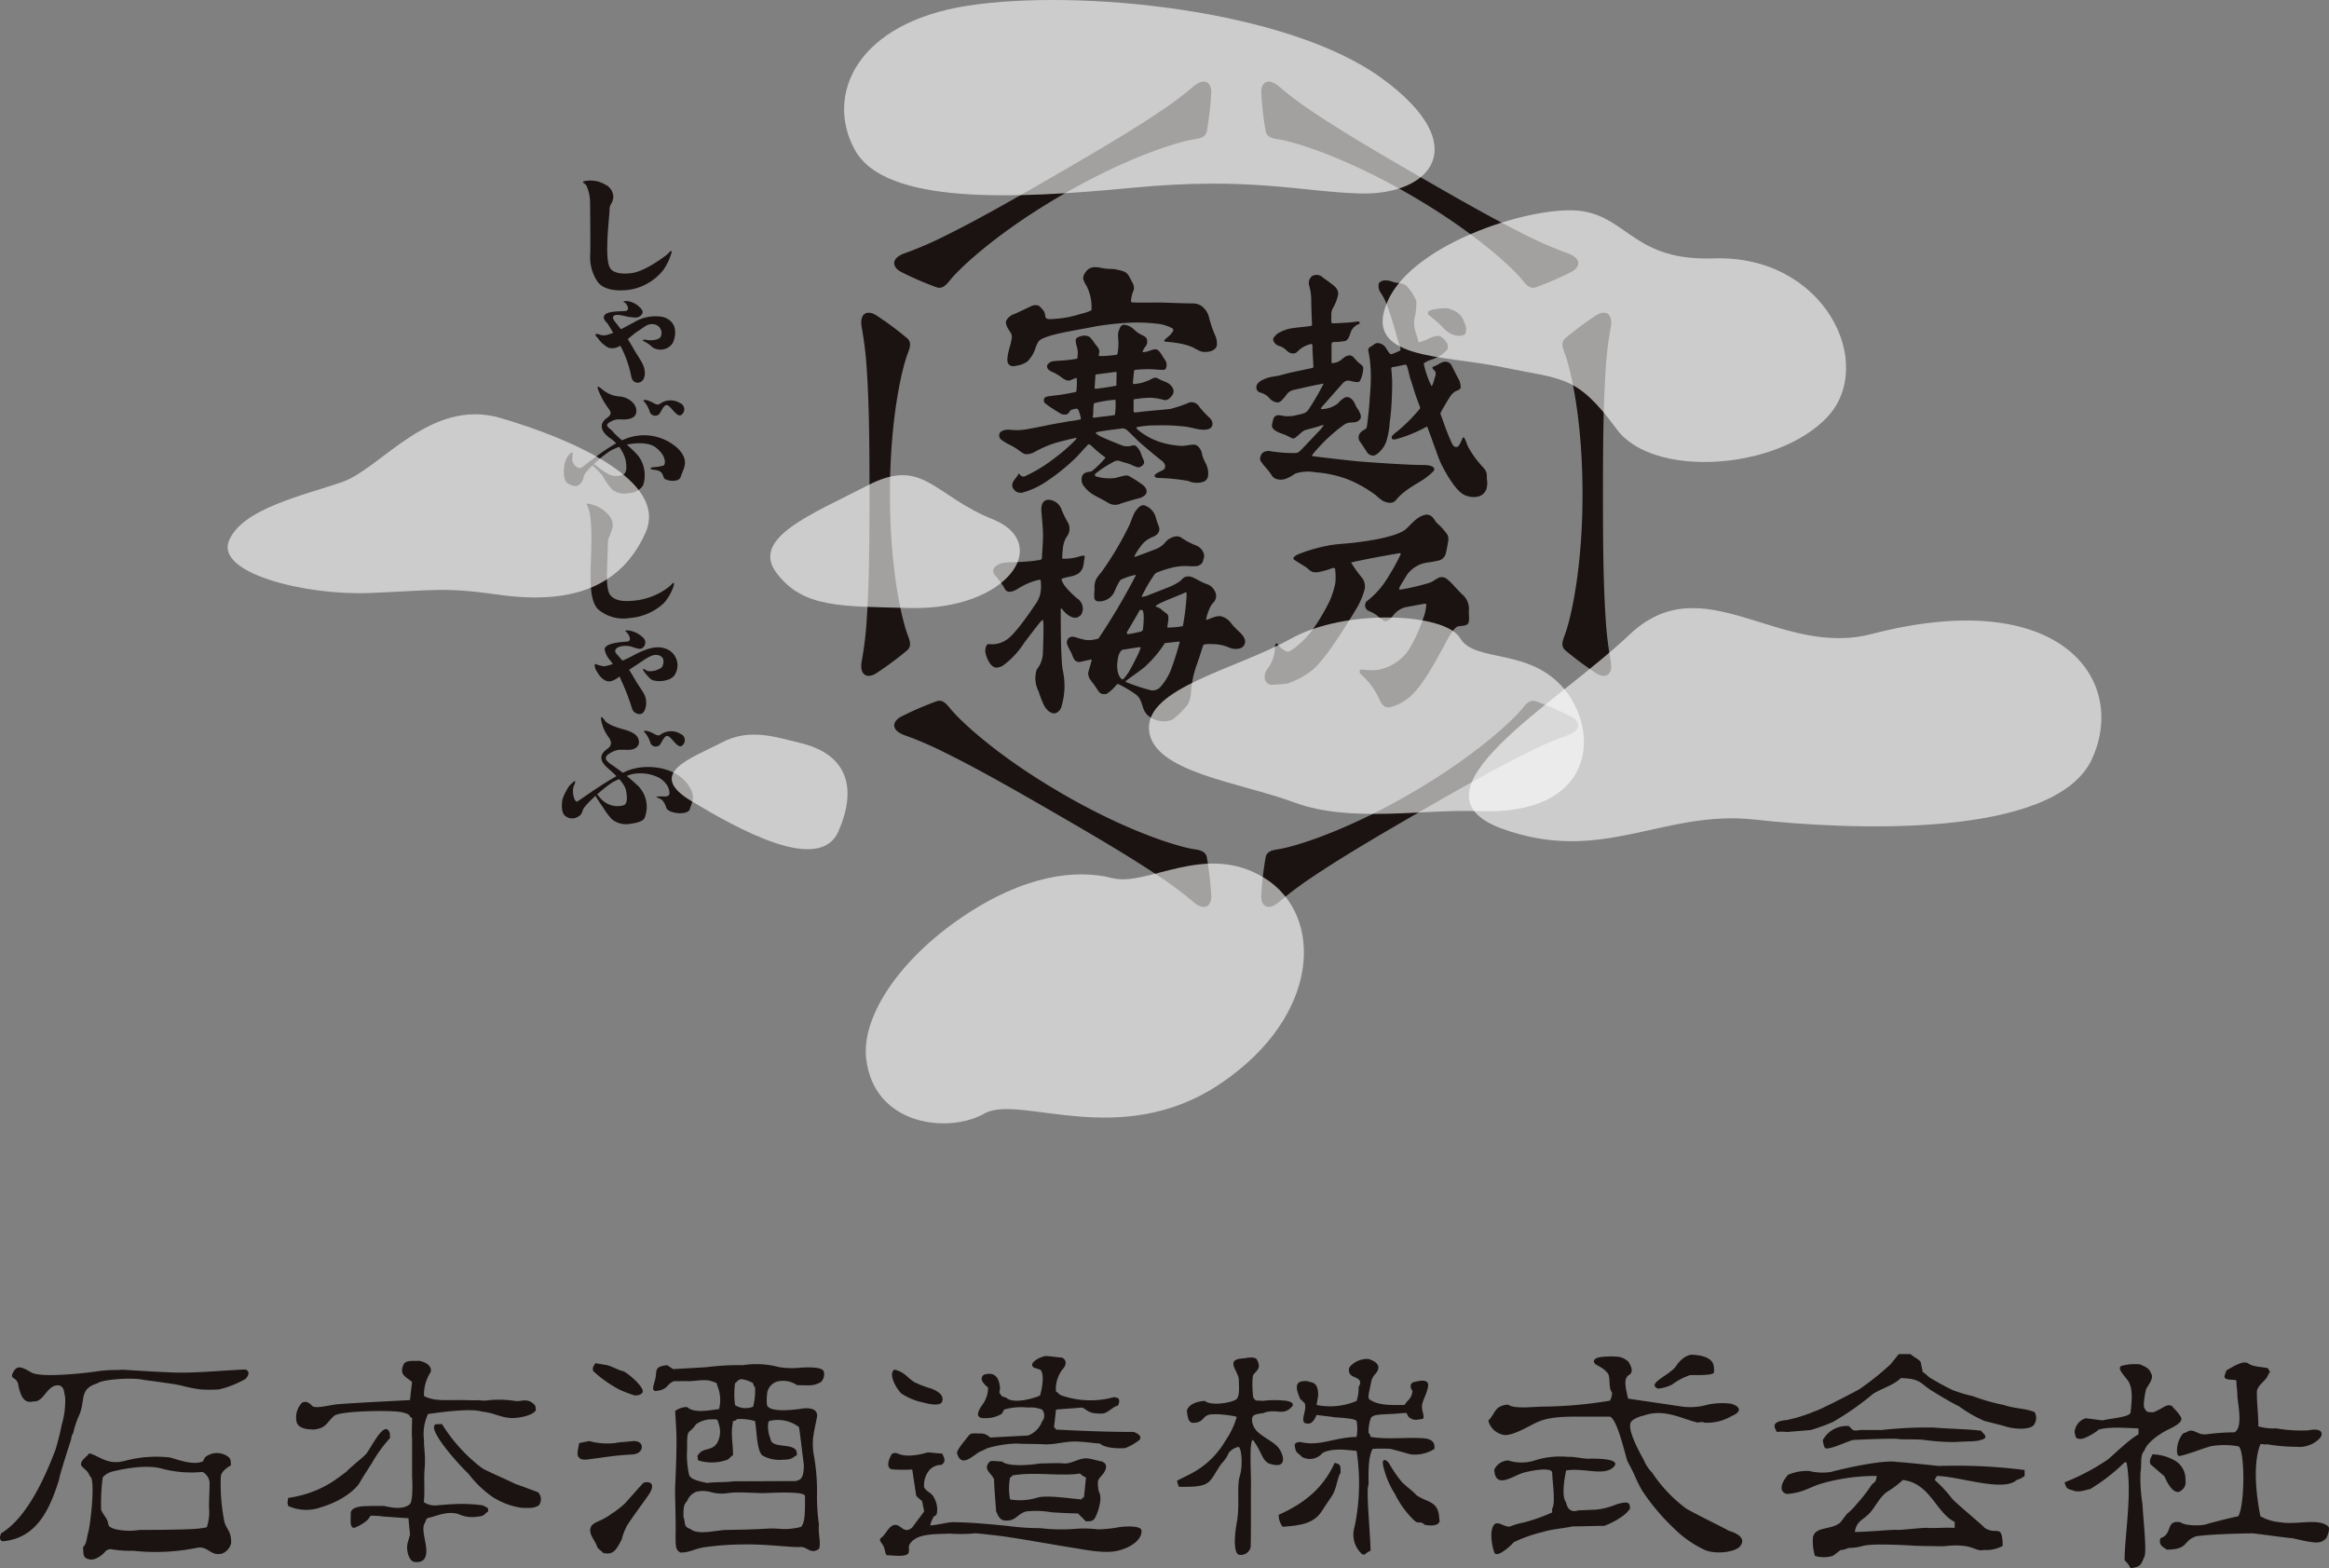 <svg xmlns="http://www.w3.org/2000/svg" width="315.356" height="212.322" viewBox="0 0 315.356 212.322">
  <rect x="0" y="0" width="315.356" height="212.322" fill="#808080" stroke="none"/>
  <g id="グループ_165" data-name="グループ 165" transform="translate(-525.322 -7365.268)">
    <g id="グループ_80" data-name="グループ 80" transform="translate(-1873.67 501.268)">
      <g id="グループ_74" data-name="グループ 74" transform="translate(2617.157 6986.79) rotate(180)">
        <path id="パス_1187" data-name="パス 1187" d="M20.878,24.306c.222,0,.222.078.229.3.017.248,0,.509,0,.731a1.835,1.835,0,0,1-.246,1.08,5.878,5.878,0,0,0-.686,1.845c.02.475.132.851,1.007,1.456.481.4.892.606,1.179.883a1.219,1.219,0,0,0,1.343.1,1.207,1.207,0,0,0,.386-1.347,7.445,7.445,0,0,1-.265-1.947c0-.943-.091-2.923-.095-3.154-.019-.242-.031-.286.3-.332.4-.058,1.161-.134,1.387-.157.285-.032.664-.082,1-.127a5.149,5.149,0,0,0,1.642-.541,2.077,2.077,0,0,0,.873-.775c.209-.376-.267-.93-.666-1.051a2.579,2.579,0,0,1-1.146-.687,1.229,1.229,0,0,0-.7-.357c-.539-.015-.6.125-.892.416a3.661,3.661,0,0,1-1.688.856c-.218.042-.172-.313-.176-.461-.018-.73-.086-1.781-.1-2.019-.022-.581-.068-.726.113-.759.88-.2,2.369-.495,2.6-.559.4-.069,1.239-.3,1.822-.454.452-.12,1.14-.167,1.647-.334.79-.258,1.345-.6,1.477-1.059a.719.719,0,0,0-.555-.942,2.426,2.426,0,0,1-1.1-.661,1.829,1.829,0,0,0-.875-.612.765.765,0,0,0-.806.171,6.863,6.863,0,0,0-.805.956,1.7,1.7,0,0,1-1.05.555c-.6.136-1.468.342-2.548.566-.368.077-.834.156-1.083.217-.282.071-.219-.028-.219-.028a33.332,33.332,0,0,1,2-3.427,1.324,1.324,0,0,1,.815-.58c.321-.1.789-.179,1.112-.27a5.007,5.007,0,0,1,1.337-.06,6.917,6.917,0,0,0,.888.127.751.751,0,0,0,.586-.41,4.891,4.891,0,0,0,.207-.811c.09-.331.017-.8-1.234-1.252a7.129,7.129,0,0,1-1.225-.533c-.228-.135-.441-.211-.618-.085-.747.526-.7.7-1.338,1.042-.149.076-1.649.436-2,.567-.168.066-.588.224-.542.078a4.465,4.465,0,0,1,.665-.814c.533-.537,2.3-2.473,2.669-2.763a.958.958,0,0,1,.557-.147,20.768,20.768,0,0,1,3.178.227,1.359,1.359,0,0,0,1.189-.207,1.407,1.407,0,0,0,.322-.714.712.712,0,0,0-.171-.527c-.466-.673-.9-1.009-1.4-1.8a1.157,1.157,0,0,0-.887-.546c-.637-.142-1.274.085-2.294.784a5.476,5.476,0,0,1-2.735.176A15.554,15.554,0,0,1,18.8,3.145a17.246,17.246,0,0,1-3.742-2.137,6.24,6.24,0,0,0-.981-.774c-.721-.328-1.341-.336-1.714.128-1.314,1.611-3.306,2.383-4.17,3.126a6.206,6.206,0,0,0-.928.811c-.376.537.421.82,1.284.816,1.744-.008,5.6.238,8.754.48.692.051,5.3.575,6.293.713.263.035,0,.3-.058.367A22.394,22.394,0,0,1,19.4,10.561a1.7,1.7,0,0,1-.947.309,4.862,4.862,0,0,0-.758.08,1.161,1.161,0,0,0-.525.43c-.176.313.062.914.4,1.374.3.368.371,1.067,1.021,1.461a.827.827,0,0,0,.744.015,3.806,3.806,0,0,0,.89-.783,3.776,3.776,0,0,1,2.247-.762c.136.039-.05.256-.23.459-.216.25-2.671,3.033-2.753,3.112a1,1,0,0,1-.791.293,6.774,6.774,0,0,0-.811-.189c-.442-.048-.617.03-.671.169a4.275,4.275,0,0,0-.412,1.425c0,.238-.134.489.363.821a4.048,4.048,0,0,1,.573.534c.418.4.578.88,1.393.526a4.555,4.555,0,0,0,.678-.513,2.1,2.1,0,0,1,1.139-.406c.119-.018.133.015.13.115v1.9a3.681,3.681,0,0,1-.033.748.794.794,0,0,1-.424.091,7.921,7.921,0,0,0-1.383.138c-.513.185-.591.781-.8,1.289a1.831,1.831,0,0,1-1.06,1c-.239.106-.087.392.173.356a15.037,15.037,0,0,1,1.556-.168c.671-.023,1.305-.091,1.758-.078m-6.2,5.417a1.513,1.513,0,0,0-.223-1.252,7.723,7.723,0,0,1-.747-1.382c-.836-2.1-1.439-4.653-1.885-5.941-.171-.5.01-.55.066-.582a8.343,8.343,0,0,1,.989-.411c.291-.08.339.073.438.193a6.039,6.039,0,0,1,.413.619,1.409,1.409,0,0,0,1.128.66c.361,0,.53-.273.952-.5a.486.486,0,0,0,.284-.622,16.175,16.175,0,0,1-.313-2.846,26,26,0,0,1,.126-3.268c.071-1.661.375-3.917.385-3.96A.589.589,0,0,1,16.63,9.9a1.789,1.789,0,0,0,.612-.491.99.99,0,0,0,.043-1.056c-.343-.451-1.006-1.5-1.1-1.632a1.1,1.1,0,0,0-.632-.322c-.442-.081-.957.474-1.087.616a3.479,3.479,0,0,0-.864,1.5,10.423,10.423,0,0,0-.372,2.033c-.053.6-.169,1.407-.2,1.783-.036.477-.181,2.4-.156,4.224,0,.229.1,1.382.114,1.627s-.344.2-.478.23c-.557.118-.785.144-1.311.282-.31.083-.347-.223-.442-.528-.106-.35-.259-1.119-.344-1.348-.379-1.091-.524-1.79-1.148-3.42-.217-.569-.209-.538-.112-.706a22.15,22.15,0,0,1,3.026-3.022c.342-.253.735-.59.759-.744.013-.457-.286-.337-.533-.333A19.153,19.153,0,0,0,8.284,10.26c-.147.072-.147.086-.209-.07-.169-.452-.417-1.149-.584-1.579-.014-.09-.56-1.53-.747-2.083A12.654,12.654,0,0,0,5.9,4.62C4.806,2.587,3.82,1.389,3.06,1.047A2.883,2.883,0,0,0,1.279.834a1.552,1.552,0,0,0-1.151.977A2.713,2.713,0,0,0,.038,3.146c.049.463-.1.917.363,1.474.206.227.94,1.043,1.2,1.425a13.657,13.657,0,0,1,.975,1.519c.236.432.522,1.718.788,1.151a6.718,6.718,0,0,1,.452-.94c.251-.368.675-.245.882.122a5.351,5.351,0,0,1,.277.6c.285.616.731,1.769,1.047,2.707.054.16.224.557.286.793a.287.287,0,0,1-.026.241c-.18.348-.6,1.084-.684,1.214-.181.29-.449.76-.664,1.057a2.049,2.049,0,0,1-.718.631c-.27.108-.56.195-.624.456a2.493,2.493,0,0,0,.379,1.328c.132.242.6,1.161.71,1.385a1.947,1.947,0,0,0,.346.559A1.049,1.049,0,0,0,6,19.06c.448-.156.65-.389,1.3-.629.325-.12-.114-.467-.245-.616a.887.887,0,0,1,.012-.761c.049-.128.191-.742.327-1.056.056-.124.11-.2.153-.185a12.2,12.2,0,0,1,.978,2.725c.053.223.091.31-.019.4a3.919,3.919,0,0,1-1.022.47,5.907,5.907,0,0,0-1.348.665,5.912,5.912,0,0,0-.754.71,1.058,1.058,0,0,0,.175,1,2.386,2.386,0,0,0,.794.753c.546.269,1.7-.378,1.989-.5.111-.05.625-.237.771-.28s.169,0,.212.08c.064.3.169.583.263.957a4.723,4.723,0,0,1,.311,1.936,10.121,10.121,0,0,0-.311,2.544,6.246,6.246,0,0,0,1.436,2.183,2.774,2.774,0,0,0,1.234.328c.574.057.937.411,1.762.313a1.057,1.057,0,0,0,.66-.37" transform="translate(16.79 54.714)" fill="#1a1311"/>
        <path id="パス_1188" data-name="パス 1188" d="M2.544.565C1.134-.391.243.126.117.261A1.829,1.829,0,0,0,.233,1.732c.251.555.288,1.366,2.229,2A7.293,7.293,0,0,0,4.689,3.5c.234-.02.755-.3.392-.676-.216-.137-.975-.805-1.365-1.142C3.325,1.321,2.835.776,2.544.565" transform="translate(19.633 77.318)" fill="#1a1311"/>
        <path id="パス_1189" data-name="パス 1189" d="M1.422,10.993a6.207,6.207,0,0,0-.891.114c-.559.2-.573.344-.5,1.914a2.564,2.564,0,0,0,.748,2.152c.4.369.976.978,1.364,1.411a8.976,8.976,0,0,0,.933.876,1.214,1.214,0,0,0,.877.152c.479-.157.916-.591,1.395-.736A30.971,30.971,0,0,1,9.3,15.945c.089.008.266.023.079.351-.246.506-.749,1.258-1,1.689A4.1,4.1,0,0,1,5.43,19.639a14.67,14.67,0,0,0-1.514.3,1.465,1.465,0,0,0-.736.773,18.459,18.459,0,0,0-.359,1.82,1.432,1.432,0,0,0,.072.8,8.518,8.518,0,0,0,1.435,1.619c.357.3.634,1.384,1.718,1.1a3.189,3.189,0,0,0,1.2-.66c.265-.194.912-.893,1.255-1.21.807-.763,3.1-1.234,3.888-1.4,3.968-.714,4.958-.547,6.541-.845a21.859,21.859,0,0,0,4.082-1.155c.778-.334.894-.6.655-.784-.341-.258-1.241-.794-1.462-.926-.606-.368-.754-.915-1.77-.752a10.505,10.505,0,0,0-1.548.4c-.809.337-.761.05-.766-.117a8.287,8.287,0,0,1-.02-1.737,11.354,11.354,0,0,1,.787-2.489A27.315,27.315,0,0,1,21.1,10.638a12.247,12.247,0,0,1,2.679-2.712c.441-.283.6-.434.924-.353a3.078,3.078,0,0,1,1.2.972c.241.347.383-.15.383-.438A4.866,4.866,0,0,1,27.2,5.331a1.783,1.783,0,0,0,.466-1.392,1.006,1.006,0,0,0-1.253-.854,16.416,16.416,0,0,0-1.8.143,11.137,11.137,0,0,0-3.3,1.743c-1.388,1.153-2.962,3.415-5.05,6.744-.115.186-1.109,1.8-1.227,2.025a10.293,10.293,0,0,0-.9,2.246,1.889,1.889,0,0,0,.35,1.554,20.755,20.755,0,0,1,1.44,1.99c.041.047.013.088-.039.1a11.167,11.167,0,0,1-1.159.263c-2.37.5-5.117.956-5.265.978-.333.059-.185-.2-.136-.3a30.743,30.743,0,0,1,2.206-3.809,11.722,11.722,0,0,1,2.34-2.41.823.823,0,0,0-.238-1.266,5.1,5.1,0,0,1-1.094-.573,5.89,5.89,0,0,0-.983-.746c-.242-.175-.737-.05-1.163.511a3.122,3.122,0,0,1-1.615,1.239c-.627.143-1.494.295-2.624.494-.4.071-.365-.029-.363-.168a6.134,6.134,0,0,1,.372-1.7A22.508,22.508,0,0,1,8.1,7.888a6.418,6.418,0,0,1,4.356-2.814,8.266,8.266,0,0,1,2.02.065c.4.057.5-.441.032-.776A9.724,9.724,0,0,1,12.035.848c-.576-1.069-1.181-.876-1.641-.741A6.47,6.47,0,0,0,7.8,1.629c-1.7,1.62-3.206,4.486-4.687,7.2-.2.371-1.032,2.042-1.691,2.166" transform="translate(19.253 27.011)" fill="#1a1311"/>
        <path id="パス_1190" data-name="パス 1190" d="M6.926,22.083a19.141,19.141,0,0,1-2.209-.3c-1.864-.425-1.966-.952-2.838-1.076-1.119-.077-1.694.356-1.846.8a2.8,2.8,0,0,0,.151,1.275A15.542,15.542,0,0,1,1.067,25.3,2.6,2.6,0,0,0,2.235,27a2.051,2.051,0,0,0,1.036.27c1.117,0,3.521.1,4.463.121.591,0,2.23-.035,3.378,0,.75.026.5.133.534.311a4.232,4.232,0,0,1-.336,1.307c-.174.59.036.879.469,1.687.422.774.522.888,1.964,1.188.555.082,1.083.03,1.7.155.606.075,1.693.489,2.382-.578a1.263,1.263,0,0,0,.293-.892,3.388,3.388,0,0,0-.444-.917,6.368,6.368,0,0,1-.686-2.935v-.31c.114-.229,1.309-.519,1.646-.609a14.114,14.114,0,0,1,3.408-.626c.273-.009.851-.124,1.128.125.127.1.039.642.369,1.05.051.063.3.341.541.577a1.255,1.255,0,0,0,1.149-.065c.13-.054,2.008-.94,2.185-1.015a1.958,1.958,0,0,0,1.122-.892c.22-.559-.39-1.306-.635-1.716a1.108,1.108,0,0,1-.1-.686A6.987,6.987,0,0,1,28,21.62c.267-.929.563-2.1.258-2.524-.343-.457-.719-.352-1.572-.164a3.231,3.231,0,0,0-1.011.481,4.329,4.329,0,0,0-1.124,1.931c-.332.8-.449.967-1.05,1.225a10.138,10.138,0,0,1-1.71.533c-1.338.353-4.231.815-5.218,1.035a38.875,38.875,0,0,1-5.383.544,23.149,23.149,0,0,1-2.815-.132,5.636,5.636,0,0,1-2.288-.634c-.341-.189-.1-.486.182-.823.465-.521,1.291-.926.659-1.008m2.3-7.585a7,7,0,0,1-1.972-.287c-.606-.187-1.038.423-1.165.587a.914.914,0,0,0-.045,1.088c.433.753,1.162.739,1.972,1.236a.741.741,0,0,0,.727-.02,7.06,7.06,0,0,1,1.667-.635c.547-.081.955-.176.973-.036-.005.487-.087,1.1-.143,1.568-.036.282-.082.269-.182.277a16.257,16.257,0,0,1-2.7.052,9.114,9.114,0,0,0-.915-.052c-.347-.009-.45-.021-.577.346a1.218,1.218,0,0,0,.215,1.061c.355.466.683,1.244,1.126,1.355.459.117,1.1-.366,1.814-.366.136,0,.009.181-.064.351a2.378,2.378,0,0,1-.3.44,1.047,1.047,0,0,0-.2.738c.033.23,0,.476.765.813a3.72,3.72,0,0,1,1.005.711,2.187,2.187,0,0,0,1.438.659c.386-.06.5-.482.579-.659.284-.7.106-.929.106-2.008a8.229,8.229,0,0,1,.12-1.26c.039-.123.039-.139.351-.172A13.106,13.106,0,0,1,16,20.145c.06.2-.1.456-.055.707.089.449.37.638.61,1a6.085,6.085,0,0,0,.674.853,1.379,1.379,0,0,0,.838.2,2.206,2.206,0,0,0,.946-.322c.351-.336-.163-1.294-.16-1.928,0-.108.013-.351.031-.555,0-.139-.005-.3.187-.336,1.553-.293,3.016-.218,3.414-.4.137-.075.519-.29.529-.557,0-.289-.09-.552-.73-.826a6.226,6.226,0,0,1-1.227-.724,2.8,2.8,0,0,0-.692-.4.867.867,0,0,0-.5.005c-.6.256-.847.359-.859.3a7.834,7.834,0,0,1,.062-1.863,25.492,25.492,0,0,1,2.942-.5c.846-.108,1.229-.119,1.37-.367a.6.6,0,0,0-.058-.656A16.472,16.472,0,0,0,21.412,12.5a1.2,1.2,0,0,0-.941-.273c-.436.069-.458.433-.692.606a3.686,3.686,0,0,1-.767.192c-.235-.042-.3-.292-.428-.723a2.813,2.813,0,0,1-.154-.715,10.635,10.635,0,0,1,1.59-.271c.843-.164,2.671-.46,3.137-.582.1-.027,2.582-.506,2.593-.5a8.07,8.07,0,0,1,2.354-.06c.826.037,1.265-.279,1.329-.484a.725.725,0,0,0-.219-.871c-.919-.7-1.464-.728-2.538-1.56a3.022,3.022,0,0,0-.644-.387,2.108,2.108,0,0,0-1.288.263,15.871,15.871,0,0,1-2.6,1.163c-.679.21-2.277.62-2.9.736-.226.054-.29.05-.156-.132a1.747,1.747,0,0,1,.207-.241A22.86,22.86,0,0,1,22.11,6.239a20.026,20.026,0,0,1,3.8-2.325.559.559,0,0,1,.7.081c.108.1.26.331.306.156C27.121,3.6,28,3.09,27.649,2.288a1.787,1.787,0,0,0-.467-.513,1.26,1.26,0,0,0-.995-.074,10.7,10.7,0,0,0-2.814,1.284A27.753,27.753,0,0,0,19.3,6.2c-.572.541-1.261,1.352-1.377,1.471-.424.431-.486.579-.624.51a1.177,1.177,0,0,1-.319-.212A13.954,13.954,0,0,0,15.094,6.4a12.831,12.831,0,0,1,1.789-1.791c.28-.233.913-.027,1.321-.586a1.387,1.387,0,0,0-.063-1.334,4.334,4.334,0,0,0-1.221-1.21C16.305,1.093,15.243.59,14.653.217A1.79,1.79,0,0,0,13.242.086c-.5.215-2.321.713-2.717.82-1.078.308-1.126.961-.853,1.366a1.9,1.9,0,0,0,.659.619A14.474,14.474,0,0,0,12.038,3.95c.459.133,1.4-.3,1.959-.34a6.206,6.206,0,0,1,2.3.211c.218.046.376.207.111.444A14.286,14.286,0,0,1,14.035,5.8a1.022,1.022,0,0,1-1.083.047c-.347-.1-.983-.265-1.193-.361-.68-.323-1.035-.447-1.232-.406a1.656,1.656,0,0,0-.5.313.6.6,0,0,0-.076.688c.367.717.335,1.243.992,1.852.1.128.409.128.556.092a2.159,2.159,0,0,1,1.528.08c.181.074,1.858.734,2.5,1.043a3.215,3.215,0,0,1,.745.423c.114.087.277.2-.067.287-.25.066-.745.132-.972.168-.728.118-2.117.269-2.415.324a.979.979,0,0,1-.663-.28c-.231-.171-1.328-1.286-1.471-1.425-.21-.206-2.5-2.167-3.252-2.71-.262-.253-.443-.488-.391-.774.007-.431.44-.518.724-.676A2.81,2.81,0,0,0,8.389,4.1c.156-.221.05-.387-.349-.463a27.155,27.155,0,0,1-4.126-.4,2.847,2.847,0,0,0-2.177-.075c-.312.173-.578.461-.54,1.2a2.941,2.941,0,0,0,.347,1.265,5.881,5.881,0,0,1,.469,1.153,1.821,1.821,0,0,0,.652,1.208c.415.381,1.476-.047,2.2-.006a11.422,11.422,0,0,1,2.8.507,8.976,8.976,0,0,1,2.907,1.551c.14.1.39.314.349.464a13.3,13.3,0,0,1-2.772.252,25.79,25.79,0,0,1-4.052-.195c-.79-.136-1.428-.338-1.95-.376A2.253,2.253,0,0,0,.96,10.33a.791.791,0,0,0-.346.708,1.308,1.308,0,0,0,.4.75A12,12,0,0,1,2.386,13.26a1.262,1.262,0,0,0,1.331.61,17.261,17.261,0,0,1,2.663-.9c.207,0,.883-.1,1.091-.1.509-.055,1.182-.1,2.13-.2.253-.026.905-.106,1.355-.156.338-.017.336,0,.341.24.014.382-.006,1.061,0,1.365,0,.2-.014.146-.195.19a15.725,15.725,0,0,1-1.872.188m7.229,3.134c-.322.062-1.6.216-2.556.345-.281.037-.3-.037-.31-.037,0-.22.038-1.426.038-1.8.583-.121,1.278-.231,1.86-.308.533-.075,1.077-.167,1.084-.072,0,.255-.116,1.714-.116,1.871m.3-5s-.015.587-.056.926a.544.544,0,0,1-.05.2,17.882,17.882,0,0,1-2.673.463h-.232a10.981,10.981,0,0,1,.076-2.052c.5-.113,2.216-.272,2.6-.348.132-.005.433-.035.428.077a1.931,1.931,0,0,0-.089.733" transform="translate(53.373 54.44)" fill="#1a1311"/>
        <path id="パス_1191" data-name="パス 1191" d="M5.644,23.813c.014-.61.135-2.449.142-2.587-.017-.361.121-.431.3-.458.485-.078,1.1-.161,1.6-.2.539-.045,1.684-.105,2.253-.11a5.163,5.163,0,0,0,1.562-.208c1.27-.565.881-1.287.651-1.559a10.845,10.845,0,0,1-1.386-1.917c-.266-.461-.956-.375-1.641.054a9.692,9.692,0,0,1-2.759,1.22c-.511.115-.4-.083-.424-.282A5.778,5.778,0,0,1,5.991,16.3a3.831,3.831,0,0,1,.692-1.544c.359-.527,2.785-4.2,4-4.848a3.449,3.449,0,0,1,1.967-.555c.25.038.551.049.642-.14A1.712,1.712,0,0,0,13.442,8.2c-.108-.487-.528-1.794-1.346-2a1.686,1.686,0,0,0-1.113.336A11.352,11.352,0,0,0,8.245,9.475c-.323.448-1.217,1.6-1.333,1.76-.265.347-.839,1.078-.973,1.209-.084.1-.262.272-.3.146-.131-.539.014-4.081.026-4.457A3.772,3.772,0,0,1,6.5,5.928,3.839,3.839,0,0,0,6.244,2.98a14.418,14.418,0,0,0-.767-1.97C4.915.12,4.432-.011,4.038,0A1.258,1.258,0,0,0,3.2.763,9.676,9.676,0,0,0,3,5.958c.283,2.048.231,7.546.248,7.987.005.183-.03.3-.09.254-.085-.063-.211-.244-.292-.322-.946-1.048-1.665-1.02-1.993-.826-.447.264-.514.448-.619,1.008a1.692,1.692,0,0,0,.776,1.511,11.289,11.289,0,0,1,1.717,1.753c.154.228.521.854.342.913a8.717,8.717,0,0,1-1.03.262,3.739,3.739,0,0,0-1.148.4,1.728,1.728,0,0,0-.734,1.164,4.812,4.812,0,0,0-.082.51c-.013.217-.082.41-.09.673-.034.205.551.061.905-.059a6.848,6.848,0,0,1,2.011-.248c.141.014.131.052.128.149-.073,1.61-.2,2.265-.7,2.939a1.773,1.773,0,0,0-.126,1.716,13.475,13.475,0,0,1,.967,1.976,1.916,1.916,0,0,0,1.893,1.195c.451-.117.938-.443.751-1.917-.091-1.176-.205-2.09-.187-3.185" transform="translate(71.29 26.206)" fill="#1a1311"/>
        <path id="パス_1192" data-name="パス 1192" d="M15.643,12.673c-.136.221-1.141,1.948-1.275,2.206-.155.3-.358.218-.427.195-.382-.157-.154-2.246-.129-2.483a.418.418,0,0,1,.3-.433c.381-.079,1.067-.258,1.686-.338.374-.015.191.309-.156.854m.972-6.983c.315.1.989,1.052.565,2.991a1.747,1.747,0,0,1-.45.932c-.149.129-.392.11-.664.164-.362.076-1.5.233-1.742.274-.219.01-.174-.087-.165-.133a5.3,5.3,0,0,1,.191-.521c.064-.173.772-1.645,1.4-2.71.318-.476.769-1.084.862-1m-5.759,4.916c-.606.062-1.306.141-1.911.209-.155.026-.041-.255-.013-.367a37.419,37.419,0,0,1,1.175-3.626,8.036,8.036,0,0,1,1.318-2.113A1.421,1.421,0,0,1,13.052,4.3c.482.137,1,.262,1.431.428.114.026,1.249.431,1.588.581.114.052.135.088.083.144-.226.244-2.477,1.717-2.995,2.328a15.558,15.558,0,0,0-2.3,2.822m-2.437,2.3a10.191,10.191,0,0,1,1.314-.169c.176,0,.762-.065.791.008-.045.569-.277,1.318-.054,1.7.091.16.415.318.789.657a1.849,1.849,0,0,0,.785.429c.072,0,.072.1-.091.216a6.63,6.63,0,0,1-.936.476c-.886.409-2.78,1.123-2.929,1.246-.156.1-.217-.127-.152-.852a33.072,33.072,0,0,1,.482-3.715M12.551.4A3.288,3.288,0,0,0,9.878.214,10.4,10.4,0,0,0,7.783,2.251a3.906,3.906,0,0,0-.47,1.822A14.186,14.186,0,0,1,6.5,7.791c-.163.455-.43,1.234-.72,2.184-.1.318-.138.415-.271.45a5.289,5.289,0,0,1-1.084.039,5.551,5.551,0,0,1-2.224-.443A2.215,2.215,0,0,0,.749,9.876a.958.958,0,0,0-.639,1.4c.28.637,1.083,1.125,1.713,1.938a2.47,2.47,0,0,0,1.347,1c.665.187,1.584-.347,2.056-.463.187-.083-.382,1.754-.835,2.228a1.339,1.339,0,0,0-.245,1.758,1.851,1.851,0,0,0,.909.815c.936.287,1.789.933,2.288,1.039a1.375,1.375,0,0,0,.836-.053,2.038,2.038,0,0,0,.55-.5,8.109,8.109,0,0,1,1.8-.941L12.82,17.2a3.549,3.549,0,0,1,1.2-.347,19.239,19.239,0,0,1-1.674,2.921.944.944,0,0,1-.407.383,15.527,15.527,0,0,1-2.148.688,7.883,7.883,0,0,1-2.352.167,5.015,5.015,0,0,0-1.035.035c-.608.26-.667.445-.809,1.037a1.115,1.115,0,0,0,.093.892,1.87,1.87,0,0,0,1.049.889,9.361,9.361,0,0,1,1.9,1.021,1.166,1.166,0,0,0,.712.17,2.355,2.355,0,0,0,1.582-.968,3.362,3.362,0,0,1,1.385-.845c.425-.168,2.162-.82,2.479-.929.215-.059.215.028.157.115a9.136,9.136,0,0,1-1.2,1.744,3.844,3.844,0,0,1-1.164.77c-.224.072-1.277.491-.908,1.473a10.357,10.357,0,0,1,.45,1.354,2.4,2.4,0,0,0,1.42,1.457c.5.176.865-.185,1.353-.866.23-.324.635-1.557.833-1.934a43.286,43.286,0,0,1,3.746-6.263,5.1,5.1,0,0,0,.736-1.015,2.8,2.8,0,0,0,.168-1.044c-.015-.415.051-.684.032-1.254a.537.537,0,0,0-.427-.583,2.238,2.238,0,0,0-2.309,1.308,9.433,9.433,0,0,1-.788,1.56,7.61,7.61,0,0,1-1.959.677c-.221.061-.116-.1-.084-.159a88.454,88.454,0,0,1,4.985-8.421,4.046,4.046,0,0,1,1.78-.2c.243.064.654.139.929.229.745.255.978.287,1.342.015a.848.848,0,0,0,.174-.916c-.254-.622-.478-.873-.726-1.538-.286-.854-.83-.808-1.081-.749-.521.123-1.052.227-1.292.288-.293.1-.16-.194-.135-.3.123-.553.444-1.41.418-1.6-.09-.682-.327-.845-.8-1.486-.438-.6-.679-1.122-.995-1.225a1.236,1.236,0,0,0-.748,0,5.786,5.786,0,0,0-1.27,1.176.3.3,0,0,1-.274.126A17,17,0,0,1,14.8,3.664C13.522,2.672,14.329,1.342,12.551.4" transform="translate(49.58 25.115)" fill="#1a1311"/>
        <path id="パス_1193" data-name="パス 1193" d="M2.721,24.583C2.721,14.459,1.144,7.935.449,5.892.169,5.066-.377,4.1.4,3.448A44.462,44.462,0,0,1,4.539.372c1.14-.758,2.365-.425,2,1.623A47.494,47.494,0,0,0,5.871,7.5c-.31,4.619-.381,9.488-.381,17.083h0c0,7.593.071,12.463.381,17.081a47.536,47.536,0,0,0,.672,5.506c.361,2.048-.863,2.381-2,1.622A44.469,44.469,0,0,1,.4,45.716c-.777-.656-.23-1.617.049-2.443.7-2.043,2.273-8.566,2.273-18.69Z" transform="translate(94.941 31.286)" fill="#1a1311"/>
        <path id="パス_1194" data-name="パス 1194" d="M3.886,24.583c0-10.124,1.577-16.648,2.271-18.691.278-.825.827-1.788.05-2.444A44.337,44.337,0,0,0,2.067.372C.927-.386-.3-.053.065,1.995A47.177,47.177,0,0,1,.736,7.5c.312,4.619.382,9.488.382,17.083h0c0,7.593-.07,12.463-.382,17.081A47.219,47.219,0,0,1,.065,47.17c-.363,2.048.862,2.381,2,1.622a44.344,44.344,0,0,0,4.141-3.076c.777-.656.228-1.617-.05-2.443-.694-2.043-2.271-8.566-2.271-18.69Z" transform="translate(0 31.286)" fill="#1a1311"/>
        <path id="パス_1195" data-name="パス 1195" d="M20.064,12.651C28.828,7.589,33.691,2.962,35.111,1.338,35.69.68,36.248-.274,37.205.074A43.746,43.746,0,0,1,41.938,2.12c1.227.609,1.551,1.836-.4,2.545a47.643,47.643,0,0,0-5.1,2.171c-4.156,2.04-8.409,4.413-14.983,8.212h0c-6.575,3.8-10.758,6.293-14.6,8.871a47.049,47.049,0,0,0-4.432,3.334C.821,28.592-.08,27.7.006,26.329A44.134,44.134,0,0,1,.6,21.208c.179-1,1.286-1.01,2.143-1.181,2.113-.417,8.555-2.317,17.322-7.377" transform="translate(54.156 83.824)" fill="#1a1311"/>
        <path id="パス_1196" data-name="パス 1196" d="M22.869,15.261C31.633,10.2,38.071,8.3,40.188,7.885c.857-.17,1.962-.177,2.141-1.18a43.7,43.7,0,0,0,.595-5.121C43.009.217,42.109-.678,40.518.66a46.766,46.766,0,0,1-4.432,3.333c-3.845,2.579-8.025,5.075-14.6,8.872S10.655,19.035,6.5,21.077a47.164,47.164,0,0,1-5.1,2.17c-1.958.71-1.633,1.938-.405,2.546a44.093,44.093,0,0,0,4.732,2.047c.957.346,1.515-.609,2.091-1.265,1.422-1.624,6.284-6.251,15.05-11.312Z" transform="translate(4.463 0)" fill="#1a1311"/>
        <path id="パス_1197" data-name="パス 1197" d="M20.064,15.261C11.3,10.2,4.855,8.3,2.742,7.885,1.885,7.715.778,7.709.6,6.706A44.18,44.18,0,0,1,.006,1.583C-.08.217.821-.678,2.412.66A47.113,47.113,0,0,0,6.845,3.994c3.843,2.577,8.026,5.075,14.6,8.87h0c6.577,3.8,10.827,6.171,14.983,8.212a47.335,47.335,0,0,0,5.1,2.171c1.955.711,1.631,1.937.405,2.547a44.26,44.26,0,0,1-4.734,2.045c-.957.346-1.516-.607-2.094-1.264-1.419-1.623-6.278-6.251-15.047-11.313Z" transform="translate(54.156 0)" fill="#1a1311"/>
        <path id="パス_1198" data-name="パス 1198" d="M22.864,12.65C14.1,7.59,9.237,2.961,7.815,1.337,7.24.68,6.681-.273,5.725.074A43.7,43.7,0,0,0,.992,2.12C-.235,2.728-.561,3.956,1.4,4.664A47.956,47.956,0,0,1,6.5,6.837c4.158,2.041,8.406,4.415,14.984,8.212h0c6.579,3.8,10.759,6.292,14.6,8.87a46.832,46.832,0,0,1,4.432,3.335c1.591,1.339,2.495.443,2.406-.924a43.739,43.739,0,0,0-.595-5.122c-.179-1-1.284-1.01-2.141-1.179-2.114-.419-8.556-2.318-17.319-7.378Z" transform="translate(4.463 83.825)" fill="#1a1311"/>
      </g>
      <g id="グループ_79" data-name="グループ 79" transform="translate(2492.818 6975.581) rotate(180)">
        <path id="パス_1199" data-name="パス 1199" d="M8.29,11.56A2.375,2.375,0,0,0,7.9,12.587a1.876,1.876,0,0,0,1.08,1.729,3.928,3.928,0,0,0,2.894.461c.362-.22-.089-.2-.324-.578a5.5,5.5,0,0,1-.5-2.22c-.014-.809-.056-6.006-.027-6.988a5.971,5.971,0,0,0-.973-3.8c-.8-1.105-2.441-1.3-4.1-1.135a7.3,7.3,0,0,0-4.813,2.7A7.584,7.584,0,0,0,0,5.2c.006.36.293-.028.564-.286S3.541,2.627,5.306,2.361c.959-.147,2.318-.16,2.926.512S8.728,5.88,8.7,6.825c-.042,1.406-.291,3.668-.283,4.05A1.831,1.831,0,0,1,8.29,11.56Z" transform="translate(2.878 72.263)" fill="#1a1311"/>
        <g id="グループ_75" data-name="グループ 75" transform="translate(2.403 59.766)">
          <path id="パス_1200" data-name="パス 1200" d="M9.65,1.933c.528-.02.767.293,1.115.156.18-.073-.321-.563-.321-.563A3.833,3.833,0,0,0,9,.244a1.93,1.93,0,0,0-1.539.28C7.264.667,5.766,2.037,5.112,2.455,4.1,3.1,3.76,3.547,2.936,3.442a1.192,1.192,0,0,1-.945-1.748c.243-.337.962-.429,1.4-.426s.912.2.961.01S3.893,1.116,3.108.343A1.98,1.98,0,0,0,.33.9c-.5,1.062-.667,2.893,1.265,3.513a5.588,5.588,0,0,0,4.028-.743C6.437,3.269,8.592,1.972,9.65,1.933Z" transform="translate(0 4.476)" fill="#1a1311"/>
          <path id="パス_1201" data-name="パス 1201" d="M5.554,8.853c-.008.883-2.1.784-2.889.849s-.148,1.041-.01,1.1c.467.186.108.255-.253.253a2.888,2.888,0,0,1-1.686-.818C.3,9.864.137,9.505.507,9.138c.328-.327.556-.385,1.672-.229.477.065,1.932.571,2.114.006.172-.533-.916-1.065-2.667-4.145C.659,3.067-.034,2.414,0,1.18.031.172.767-.089,1.164.025c.313.09.46.21.642.663A15.163,15.163,0,0,0,3,4.381,37.03,37.03,0,0,0,4.88,7.741C5.162,8.253,5.558,8.416,5.554,8.853Z" transform="translate(4.11 0)" fill="#1a1311"/>
        </g>
        <g id="グループ_76" data-name="グループ 76" transform="translate(1.078 44.777)">
          <path id="パス_1202" data-name="パス 1202" d="M2.151,10.079c-1.239.235-1.228,1.333-.649,2.1a2.765,2.765,0,0,0,1.8.936,4.042,4.042,0,0,1,2.51,1.031c.271.178.7.607.512-.04A10.371,10.371,0,0,0,4.97,11.594c-.387-.53-.621-.838.17-1.4s1.116-1.522-.331-2.63a5.237,5.237,0,0,1-2.217-3c-.15-.834-.223-1.667.252-1.969a2.238,2.238,0,0,1,1.968-.027A7.758,7.758,0,0,1,6.337,3.589c.235.222,1.111.72.9.336a11.017,11.017,0,0,1-1.56-1.567A9.391,9.391,0,0,0,4.4.516,2.739,2.739,0,0,0,2.119.047a2.324,2.324,0,0,0-1.9,1.035A4.35,4.35,0,0,0,.894,5.118C2.064,6.443,3.823,7.729,4.25,8.3s1.409.846.382,1.406S3.255,9.868,2.151,10.079Z" transform="translate(5.456 0)" fill="#1a1311"/>
          <path id="パス_1203" data-name="パス 1203" d="M15.712,4.238A3.262,3.262,0,0,0,16.3,3c.085-.468.3-2.2-.437-2.648C15.059-.138,14.647-.012,14.4.114a1.663,1.663,0,0,0-.692,1.193c-.126.684-2.793,3.06-3.8,3.564a8.484,8.484,0,0,1-1.732.67s-2.827.735-4.212-.316C2.7,4.258,2.663,3.329,2.746,3.029s.175-.256.654-.374c.51-.124,1.24-.083,1.242-.232,0-.323-.678-.128-1.2-.416-.428-.238-.441-.581-.6-.925S.831.357.563,1.276C.255,2.334-.705,3.356.92,5.047A6.752,6.752,0,0,0,8.086,6.374c2.293-.878,5.575-3.7,5.975-3.907s1.29.471,1.2,1.282S15.137,4.8,15.712,4.238Z" transform="translate(0 0.999)" fill="#1a1311"/>
          <path id="パス_1204" data-name="パス 1204" d="M4.926,2.057c.409.125.8.1.475-.176A3.752,3.752,0,0,1,4.647.46.786.786,0,0,0,3.389.21C3.11.526,2.747,1.638,2.237,1.395S1.068-.106.488.046a.92.92,0,0,0,.1,1.673,2.446,2.446,0,0,0,2.686-.1C3.7,1.269,4.132,1.81,4.926,2.057Z" transform="translate(0.101 10.524)" fill="#1a1311"/>
        </g>
        <path id="パス_1205" data-name="パス 1205" d="M8.825,10.864a7.128,7.128,0,0,0-.547,1.668A2.1,2.1,0,0,0,8.958,14.1a4.489,4.489,0,0,0,2.7,1.42c.412.093-.1-.328-.255-1.282a14.916,14.916,0,0,1-.191-1.764c-.081-1.642,0-3.885.053-5.407.066-1.97.114-4.743-.991-5.848A5.284,5.284,0,0,0,5.931.044,7.565,7.565,0,0,0,1.352,2.069,6.358,6.358,0,0,0,.011,4.487c-.082.7.3.041.6-.178A9.018,9.018,0,0,1,5.38,2.39c.969-.09,2.418-.185,3.2.7.6.678.495,2.737.466,3.681-.042,1.406-.109,3-.1,3.383A2.109,2.109,0,0,1,8.825,10.864Z" transform="translate(2.573 27.869)" fill="#1a1311"/>
        <g id="グループ_77" data-name="グループ 77" transform="translate(2.119 14.89)">
          <path id="パス_1206" data-name="パス 1206" d="M9.86,2.041a4.568,4.568,0,0,1,1.216.315c.194.025.082-.618-.107-.89S10.32.223,9.443.023c-.682-.158-1.51.558-1.7.7s-1.6,1.107-2.253,1.525C4.472,2.9,3.557,3.68,2.732,3.576c-1.223-.158-.866-1.348-.623-1.687a2.758,2.758,0,0,1,1.677-.51c.431,0,.5.26.806.3.2.025-.157-.55-.943-1.324C3.116-.167.8-.1.284.985A2.4,2.4,0,0,0,1.7,4.477c1.4.45,2.945-.3,4.055-.854A15.172,15.172,0,0,1,9.86,2.041Z" transform="translate(0 4.435)" fill="#1a1311"/>
          <path id="パス_1207" data-name="パス 1207" d="M5.625,8.752C5.619,9.634,3.39,9.758,2.6,9.824s-.188,1.058.017,1.23c.388.32.16.286-.2.282A3.519,3.519,0,0,1,.345,10.29.9.9,0,0,1,.43,9.015c.441-.439,1.2.1,1.986.211.477.066,1.577,0,1.762-.564.171-.535-.813-.732-2.565-3.811C.646,3.149-.034,2.705,0,1.473.029.466.513-.264,1.273.091a.989.989,0,0,1,.639.664,29.529,29.529,0,0,0,1.46,3.8A13.872,13.872,0,0,0,4.8,7.2,3.087,3.087,0,0,1,5.625,8.752Z" transform="translate(4.212 0)" fill="#1a1311"/>
        </g>
        <g id="グループ_78" data-name="グループ 78" transform="translate(0 0)">
          <path id="パス_1208" data-name="パス 1208" d="M2.378,10.061C1.386,10.1.8,10.77,1.2,11.644c.314.688,1.236.984,2.158,1.243,1.6.45,2.153.866,2.338,1.139.364.534.633.724.463-.106a5.4,5.4,0,0,0-.908-2.06c-.388-.529-.669-1.122.121-1.684s1.325-1.365-.048-2.564-2.35-2.233-2.5-3.066S2.6,2.88,3.071,2.577a3.017,3.017,0,0,1,2.254.175,3.423,3.423,0,0,1,1.1.909c.878,1.051.983,1,.778.62A15.057,15.057,0,0,0,6,2.36,10.064,10.064,0,0,0,4.739.656,3.038,3.038,0,0,0,2.345.03C1.36.152.566.369.329.8A4.016,4.016,0,0,0,1.12,5.1,26.924,26.924,0,0,0,4.994,8.185c.67.537.891.943-.135,1.5S3.5,10.02,2.378,10.061Z" transform="translate(6.233)" fill="#1a1311"/>
          <path id="パス_1209" data-name="パス 1209" d="M16.716,4.444a7.507,7.507,0,0,0,.953-1.873c.086-.472.254-1.866-.478-2.31a1.458,1.458,0,0,0-1.608-.04c-.243.126-.491.241-.676.912-.193.7-3.24,3.374-4.246,3.879a22.39,22.39,0,0,1-2.231.934A5.627,5.627,0,0,1,4.5,5.462C3.169,4.574,3.125,3.553,3.208,3.255s.565-.3.765-.295a3.461,3.461,0,0,0,.963-.033c.122-.084-.563-.214-.8-.48A2.746,2.746,0,0,1,3.6,1.411C3.313.653.687.348.416,1.266.107,2.324-.561,3.134.953,4.927c1.8,2.124,5.482,2.46,7.776,1.581s6.514-4,6.916-4.207.807,1.344.48,2.092C15.653,5.47,16.139,5.007,16.716,4.444Z" transform="translate(0 0.774)" fill="#1a1311"/>
          <path id="パス_1210" data-name="パス 1210" d="M4.927,2.057c.408.126.8.1.473-.175A3.764,3.764,0,0,1,4.647.46.787.787,0,0,0,3.388.212C3.112.526,2.748,1.638,2.238,1.4S1.069-.106.487.044a.922.922,0,0,0,.1,1.675,2.449,2.449,0,0,0,2.687-.1C3.694,1.269,4.133,1.811,4.927,2.057Z" transform="translate(1.104 10.506)" fill="#1a1311"/>
        </g>
      </g>
      <path id="パス_1211" data-name="パス 1211" d="M31.128,28.049c12.594-3.274,22.774,9.4,32.763-.078S94.762,6.678,81.185,1.711s-21.831,2.6-34.257,1.218S6.225.186,1.246,11.192C-3.607,21.92,5.588,34.69,31.128,28.049Z" transform="translate(2683.527 6977.896) rotate(180)" fill="#fff" opacity="0.6"/>
      <path id="パス_1212" data-name="パス 1212" d="M59.277,8.814c.622,5.6-4.427,13.282-12.941,19.071s-15.547,6.555-20.374,5.321-12.618,4.984-20.642,0-7.683-18.6,5.939-27.8S38.5,4.046,43.271,1.322,58.255-.381,59.277,8.814Z" transform="translate(2575.547 7016.094) rotate(180)" fill="#fff" opacity="0.6"/>
      <path id="パス_1213" data-name="パス 1213" d="M14.26.367c7.618.294,17.408-1.61,24.893,1.162s19.236,4.106,19.735,9.815-11.7,8.2-19.182,12.362S18.761,27.2,16.76,23.79,7.273,22.6,2.56,16.776-1.484-.24,14.26.367Z" transform="translate(2613.462 6974.195) rotate(180)" fill="#fff" opacity="0.6"/>
      <path id="パス_1214" data-name="パス 1214" d="M31.07,4.449c5.446,7.422,7.288,6.685,15.461,8.388s19.126.958,15.523,8.993-20.29,13.143-26.42,12.121S28.5,27.206,17.926,27.565C2.857,28.076-4.21,13.177,2.6,6.026S26.165-2.236,31.07,4.449Z" transform="translate(2648.961 6926.552) rotate(180)" fill="#fff" opacity="0.6"/>
      <path id="パス_1215" data-name="パス 1215" d="M20.445.383c7.328,1.044,8.768.565,17.422.22S58.649,3.268,56.887,7.652,46.815,13.8,41.548,15.629,29.625,27.08,20.116,24.3-2.7,15.812.481,8.751,10.083-1.092,20.445.383Z" transform="translate(2486.872 6944.892) rotate(180)" fill="#fff" opacity="0.6"/>
      <path id="パス_1216" data-name="パス 1216" d="M10.06.247c7.98.217,14.814,2.312,30.9.771S74.423-1.295,78.509,6.155s-.255,17.211-15.324,19.523-43.164-.513-55.934-9.762S.61-.01,10.06.247Z" transform="translate(2593.249 6890.444) rotate(180)" fill="#fff" opacity="0.6"/>
      <path id="パス_1217" data-name="パス 1217" d="M6.589,14.436c3,.692,6.641,2.043,10.472,0s10.472-4.087,4.087-7.918S3.779-3.442,1.225,2.432-.052,12.9,6.589,14.436Z" transform="translate(2513.751 6978.979) rotate(180)" fill="#fff" opacity="0.6"/>
      <path id="パス_1218" data-name="パス 1218" d="M14.958.01C1.562-.336-4.433,8.767,3.673,12.023c8.059,3.237,9.4,8.486,16.94,4.585S36.539,9.486,32.941,4.738,24.207.248,14.958.01Z" transform="translate(2537.088 6946.329) rotate(180)" fill="#fff" opacity="0.6"/>
    </g>
    <g id="グループ_83" data-name="グループ 83" transform="translate(187.517 6973.076)">
      <g id="グループ_82" data-name="グループ 82" transform="translate(337.805 575.531)">
        <g id="グループ_81" data-name="グループ 81">
          <path id="パス_1219" data-name="パス 1219" d="M495.824,582.419a26.893,26.893,0,0,1-4.228-1.207,18.463,18.463,0,0,1-2.706-.812,32.264,32.264,0,0,1-2.93-1.59c-.267-.1-.855-.751-1.124-.846-.089-.447-.182-.9-.271-1.349-.252-.422-1.016-.7-1.359-1.084h-1.616c-.362.45-.721.906-1.086,1.351a36.566,36.566,0,0,1-4.218,3.38c-.424.267-5.514,2.912-6.054,3a20.307,20.307,0,0,1-3.789,1.192c-2.458.22-1.516,1.191-1.357,1.622a5.466,5.466,0,0,1,1.357,0c1.082-.087,2.167-.174,3.242-.271a25.606,25.606,0,0,0,2.979-1.082,37.118,37.118,0,0,0,5.409-3.783c1.137-.753,2.894-1.213,3.792-2.163,2.595.064,2.587.64,4.054,1.62.363.242,3.245,1.981,3.785,2.165a17.743,17.743,0,0,0,3.493,2.017l2.583.659c1.364.5,3.789.613,4.18-.235a1.582,1.582,0,0,0,.019-1.631C498.69,582.862,497.4,582.94,495.824,582.419Z" transform="translate(-224.492 -575.531)" fill="#1a1311"/>
          <path id="パス_1220" data-name="パス 1220" d="M381.185,595.39c-1.149.017-2.362.125-3.316.21a2.721,2.721,0,0,1-1.586-.454c.18-1.446-.038-3.351.14-4.792.083-1.906-.14-2.536-.108-3.624a6.3,6.3,0,0,1,.539-3.512c.734-.1,5.692-.865,7.286-.331,1.732.172,2.462.81,4.076.878,1.714-.032,3.068-.6,3.244-1.086-.085-.589,0-.507-.271-.806-1-.9-1.752-.275-2.579-.432a14.245,14.245,0,0,0-3.374-.112,4.754,4.754,0,0,1-1.622,0c0,.087-1.664-.026-2.969,0-1.875.017-3.164.074-4.33-.545a5.554,5.554,0,0,1,.925-3.283c.2-1.2-1.673-1.586-1.837-1.476-.842,0-1.478-.04-1.8.38-.808,1.586.458,1.836,1.092,2.487-.1.812-.191,1.622-.278,2.438-3.52.189-6.483.324-9.543.539-1.262.085-3.134.67-3.667.28-.558-.6-.98-.7-1.425-.454a2.884,2.884,0,0,0-.7,2.663c.32.929,1.637.927,2.277.961,1.769-.138,1.841-1.1,2.846-1.9.95-.63,7.785-.765,9.152-.432s.73.452,1.344.782c0,.808-.081,2.326,0,2.7V591.6c0,.036.193,3.24-.278,3.79-.853.8-2.411.536-3.516.271h-1.894c0,.089-2.451-.2-2.619.925,0,1.215-.144,1.976.458,2.049a5.747,5.747,0,0,0,1.845-1.105c.146-.157.274-.465.443-.549a13.108,13.108,0,0,1,1.834.132c1.2.064,2.032.149,3.232.208.087.9.123,1.321.214,2.22l-.318,1.13c-.276,1.069.242,2.462.863,2.56,2.341.363,1.578-2.35,1.425-3.181-.14-.787-.3-1.686.074-2.127.091-.273.106-.49.4-.64,1.083-.2,2.517-.976,4.057-.541a4.491,4.491,0,0,0,2.657.371c1.02-.059,1.031-.511,1.26-.587.225-.061.178-.458.095-.583a3.386,3.386,0,0,0-.753-.375A22.474,22.474,0,0,0,381.185,595.39Z" transform="translate(-318.901 -575.106)" fill="#1a1311"/>
          <path id="パス_1221" data-name="パス 1221" d="M433.094,585.978c-.992-.8-1.169-2.244-.545-2.43.4-.206,1.315-.218,1.315-.312,1.694-.543,2.521.452,3.66-.742.606-.524-.318-.878-1.086-.891a12.944,12.944,0,0,0-2.806.045c-.924-.1-.914.129-1.281-.486a12.736,12.736,0,0,1-.072-2.753c.049-.744,1.446-.878.5-2.458-.564-.35-1.363-.08-1.794-.057-2.5.123-.706,1.673-.594,2.786.025.9.144,2.218-.271,2.7-.528.524-3.518,1-4.326.265-1.525.112-2.282.7-2.435,1.355.142,1.024.227,1.535.808,1.622,1.355-.017,1.255-.676,1.983-1.031.695-.35,3.463.032,3.97.219a10.957,10.957,0,0,1-1.539,3.23,11.429,11.429,0,0,1-3.766,3.942c-.925.6-1.83.959-2.8,1.486.079.269.174.541.255.808,4.616.094,3.972-.562,5.785-3.141a4.576,4.576,0,0,0,.982-1.453,2.218,2.218,0,0,1,1.351-.808c.413.358.594,2.689.061,4.233-.314,1.764.1,3.646-.331,6.037-.477,2.663-.237,4.177.271,4.33A1.358,1.358,0,0,0,432,601.441c.059-2.29.028-5.062.036-8.1.091-.99-.318-6.374.282-6.406,1.266,1.754,1.126,2.538,2.085,3.168,2.5.874,2.108-.848,1.624-1.713C435.422,587.3,434.334,586.994,433.094,585.978Z" transform="translate(-262.656 -575.316)" fill="#1a1311"/>
          <path id="パス_1222" data-name="パス 1222" d="M456.659,580.167a5.4,5.4,0,0,0,1.892-.543,8.477,8.477,0,0,1,2.454-1.289c1.082,0,2.962.046,3.227-.331-.011-.78.344-2.25-2.975-2.432-.276,0-1.287.182-2.222,1.637C458.058,578.431,455.049,579.51,456.659,580.167Z" transform="translate(-232.153 -575.494)" fill="#1a1311"/>
          <path id="パス_1223" data-name="パス 1223" d="M383.79,579.742a18.168,18.168,0,0,0,2.118.81c.636-.038.708-.07,1.018-.354.46-.613-1.826-2.6-2.594-2.943-.36,0-1.349-.573-2.155-.8-.549-.095-1.086-.186-1.629-.273-.091.292-.475.534-.263,1.077A16.656,16.656,0,0,0,383.79,579.742Z" transform="translate(-299.952 -574.953)" fill="#1a1311"/>
          <path id="パス_1224" data-name="パス 1224" d="M401.582,578.539a3.366,3.366,0,0,1,2.434.539c1.7.026,2.184.157,3.221-.4a1.461,1.461,0,0,0,.452-1.09c-.04-.375.216-1.058-3.132-.882a10.827,10.827,0,0,1-2.975-.066,11.837,11.837,0,0,0-4.869-.267,34.737,34.737,0,0,0-4.869.267c-.1.023-4.6.269-4.6.269s-.782-.509-.806-.536c-1.029.138-1.389.267-1.495.967-.023,1.368-.81,2.324-.127,2.542,1.8-.155,1.486-.946,2.553-1.34.547,0,1.232-.007,1.769-.007.91.074,2.405-.356,3.374.038.235.095.744.142.685.5a5.047,5.047,0,0,1,.271,3.244c-1.319.159-3.359.617-4.33-.271a2.594,2.594,0,0,0-1.624.545c.059.91.131,1.97.172,3.024.064,1.633-.064,5.144-.172,7.25-.023,1.359.11,4.434.066,6.519-.028,1.8.087,2.012.634,2.358,1.236.04,2.055-.573,3.421-.736a38.259,38.259,0,0,1,5.242-.356c2.721-.066,5.757.356,7.469.356,1.022-.176,1.482,1.094,2.644.242.316-.736-.142-2.108,0-3.245a28.943,28.943,0,0,1-.271-3.785,27.656,27.656,0,0,0-.367-5.359,9.1,9.1,0,0,1-.17-2.506c.14-1.194.424-2.271.537-2.958.093-.456-.015-1.34-1.881-1.158a18.614,18.614,0,0,1-2.608.24c-1.211,0-2.108-.17-2.275-.7a5.734,5.734,0,0,1,0-1.357A1.924,1.924,0,0,1,401.582,578.539Zm-5.955.271c.35-.174.2-.371.816-.541a3.953,3.953,0,0,1,1.622.541c.168.524-.017.233.272.539a8.665,8.665,0,0,1-.263,2.649,2.689,2.689,0,0,1-2.447-.214A11.181,11.181,0,0,1,395.627,578.809Zm8.923,19.467a8.882,8.882,0,0,1-2.7.274,11.942,11.942,0,0,0-1.9-.042c-2.252.14-4.462.151-5.528.176-1.446.038-3.773.755-4.865-.142-.939-.3-.594-.77-.912-1.618-.011-1.088-.023-1.626.5-2.161a2.13,2.13,0,0,1,1.226-1.243,3.878,3.878,0,0,1,2.044.057,5.3,5.3,0,0,0,2.044.146c1.584-.282,3.917.034,5.505-.042,5.378-.24,5.13.284,5.142.541C405.092,595.985,405.159,597.7,404.549,598.276Zm-.806-10.548c-.719-.594-2.237-.31-2.977-.81-.363-.248-.327-.662-.537-1.124,0,0-.318-1.37,0-1.849a4.758,4.758,0,0,1,4.059.81c.161.984.4,3.168.657,5.126-.006,2.068-.583,1.978-1.054,2.186-2.731.006-5.53.03-8.484.03-1.179.182-2.392.051-3.563.233-.8-.182-2.214-.439-2.432-1.08a12.165,12.165,0,0,1-.274-3.522c-.025-3.011.144-1.815,1.228-3.374a3.742,3.742,0,0,1,1.83-.638c1.137-.011,1.007-.14,1.272.772a3.121,3.121,0,0,1-.271,2.43c-.691,1.1-1.8.592-2.479,1.484-.3.409-.153.079-.112.85a6.131,6.131,0,0,0,3.987-.078c.218-.1.5-.469.765-.628-.057-2.261-.337-2.71,0-4.6.532-.169.235.017.545-.269a7.207,7.207,0,0,1,2.434.269c.257,1.512.231,4.033,1.009,4.665a4.7,4.7,0,0,0,2.784.564c1.287-.027,1.126-.221,1.887-.628C403.932,587.955,404.016,588.037,403.743,587.728Z" transform="translate(-296.1 -574.879)" fill="#1a1311"/>
          <path id="パス_1225" data-name="パス 1225" d="M409.408,588.6c.356-.091.8-.418,1.164-.505a15.936,15.936,0,0,1,3.7-.575c1.44.085,2.577.025,4.014.115,1.838-.021,2.744-.526,4.828-.348.358,0,2.163.233,2.519.233,0,0,.645.78,3.433.613a7.608,7.608,0,0,0,1.979-1.151c.238-.579-.346-.812-.819-1.033-3.624,0-6.813-.129-10.543-.322a.41.41,0,0,0-.271-.28c.091-.8.182-1.616.271-2.426,1.177-.089,2.343-.182,3.516-.271.727.223.689.863,2.7.81.8-.019,1.334-.861,2.163-1.082.367-.659.117-1.115-.265-1.077-.257-.178-.57.112-2.014.282a11.909,11.909,0,0,1-5.422-.6c-.269-.1-.409-.4-.683-.494a4.318,4.318,0,0,1,1.082-3.244c.407-.6.233-1.158-.271-1.353-.9-.095-1.2-.136-2.1-.227-.632,0-2.642.95-1.688,1.58.269.085.539.176.808.267.7.409.248,2.854,0,3.516-1.149.5-3.7,1.131-4.595.272-.643-.2-.494-.079-.812-.547-.095,0-.112-.367,0-.537-.032-1.285-.481-2.54-2.2-2.014-.708.632.07,1.287.579,1.743a3.889,3.889,0,0,1-.842,2.422c-.291.437-1.223,1.817.462,1.709a3.92,3.92,0,0,0,2.273-.617c.095-.18.184-.363.271-.539a8.413,8.413,0,0,1,3.245-.271,4.2,4.2,0,0,1,1.9.271,1.249,1.249,0,0,1,0,1.624,3.229,3.229,0,0,1-1.9,1.891c-1.715.089-3.422.182-5.134.271a1.752,1.752,0,0,0-1.084-.543c-1.448-.006-1.5-.121-1.917.42-.522.662-1.694,2.006-1.442,2.356C406.921,590.831,408.433,589.122,409.408,588.6Z" transform="translate(-276.694 -575.413)" fill="#1a1311"/>
          <path id="パス_1226" data-name="パス 1226" d="M443.419,588.05c1.007.265,1.866.515,2.682.734a4.829,4.829,0,0,0,3.266-.734c0-.362.148-1.281-1.4-1.421-2.174-.195-4.947.2-7.252-.2-.163-.526.021-.229-.271-.539a5.355,5.355,0,0,1,.271-1.892c.174-.636,1.268-.573,2.668-.672.729,0,1.478-.136,2.2-.136.089.178.178.36.273.536.747.562.984.394,1.894.272.458-.212-.312-1.234,0-2.163.216-.751.551-1.247.712-2.049.053-.267.386-1.353-1.658-.823-.946.106-.674.946-.407,1.247-.166,1.154-.624,1.132-1.086,1.9-.977-.026-3.44.2-4.669-.717-.45-.142-.034-1.26.14-2.36a2.305,2.305,0,0,1,.57-1.117c.163-.189,1.258-1.344-.91-2.031a3.117,3.117,0,0,0-2.547,1.069.908.908,0,0,0,.068.99c.31.528,1.923.462,1.132,1.728a5.416,5.416,0,0,1-.271,1.892,9.21,9.21,0,0,1-5.414.545c.085-.589.185-.965.221-1.453-.1-1.641-.666-1.518-1.567-1.79-.713.038-2.036-.117-.861,2.456.176.091.4.426.583.517.369.859-.555,2.231,0,2.7.861.335,1.253-.239,1.624-1.077.721.089,1.448.18,2.165.265,0,.094,2.88.091,3.249.543a6.14,6.14,0,0,1,0,2.161c-3.1.085-4.933,1.268-7.411.732-.43-.1-.912.038-.975.348.176,1.279.341.908.975,1.627a2.236,2.236,0,0,0,2.812-.541c1.38-.73,3.512-.363,4.6-.269a28.9,28.9,0,0,1-.274,10.276,3.547,3.547,0,0,0,.818,3.512c.3.29,0,.11.534.272a2.14,2.14,0,0,1,.812-.537c-.034-2.437-.647-8.368-.271-8.927-.017-1.866-.053-3.751.545-4.869A20.345,20.345,0,0,1,443.419,588.05Z" transform="translate(-255.135 -575.223)" fill="#1a1311"/>
          <path id="パス_1227" data-name="パス 1227" d="M476.748,599.256c0-.087-3.751-1.872-5.677-2.973a19.548,19.548,0,0,1-4.6-4.867,5.144,5.144,0,0,1-1.084-1.622c-2.487-4.479-1.909-5.085-1.618-5.412a3.831,3.831,0,0,1,1.527-.66c2.852-1.039,5.229.465,7.392.935.272-.093.814-.093.814,0a6.408,6.408,0,0,0,3.681-.855c2.2-.927.314-1.669-.1-1.711a9.5,9.5,0,0,0-3.045.127,8.586,8.586,0,0,1-3.516.271c-2.428-.363-4.871-.725-7.3-1.077-.333-1.493-.666-2.723.125-3.2s.089-1.516-.085-1.8a2.538,2.538,0,0,0-1.168-.632c-.365-.108-2.867-.174-3.34.271-.216.195-.2.39-.019.632s1.145.482,1.758,1.338c.382.534.019,1.943.57,2.581a3,3,0,0,1-.276,1.081,58.02,58.02,0,0,1-9.19.81c-1.249.025-3.866.343-4.6-.271-1.9.119-1.726,1.226-2.7,2.165a2.616,2.616,0,0,0,1.894,1.889c1.12.407,3.707-1.221,4.6-1.614.842-.373,1.873-.8,5.128-.816h4.869c1.083.519,2.148,5.734,2.4,6.135.225.394.647,1.224.869,1.7a20.03,20.03,0,0,0,1.069,2.18,29.314,29.314,0,0,0,4.324,5.132,14.692,14.692,0,0,0,4.324,2.977c1.629.552,3.97.167,4.595-.539C479.477,600.059,477.287,599.442,476.748,599.256Z" transform="translate(-242.775 -575.384)" fill="#1a1311"/>
          <path id="パス_1228" data-name="パス 1228" d="M360.66,577.143c-2.082-.072-4.979-.286-6.381-.352-.358.089-1.652-.034-3.236.21-1.489.231-7.668.937-8.985.17s-1.932-1.048-2.468-.038.441.554.678,1.629c.481,2.672,1.448,2.43,2.106,2.324,1.417.106,1.8-2.362,3.44-2.167.685.191.642.81.816,1.622a11.561,11.561,0,0,1-.484,3.781,32.291,32.291,0,0,1-.844,3.351c-1.52,3.991-3.936,9.222-7.331,11.26-.344.746-.1,1.062.271,1.086,4.529-.451,6.287-4.252,7.573-8.389,0-.45,1.624-5.41,1.624-5.41,0-.267.184-.812.272-.812a11.421,11.421,0,0,1,.806-2.432c.891-2.025-.047-3.565,2.439-4.324.668-.556,4.761-.842,6.283-.488.074.017,3.809.488,5.075.755a16.671,16.671,0,0,0,2.7.543,17.99,17.99,0,0,0,2.437,0,13.605,13.605,0,0,0,3.562-1.4c.734-.708.42-1.236-.045-1.3C367.177,576.933,363.756,577.319,360.66,577.143Z" transform="translate(-337.805 -574.681)" fill="#1a1311"/>
          <path id="パス_1229" data-name="パス 1229" d="M515.153,598.336c-1.385-1.192-4.142-.187-6.5-.57a6.569,6.569,0,0,1-2.706-.816c-.532-2.733-1.071-7.034,0-9.736.267-.091.621.079.891-.012a24.216,24.216,0,0,0,3.987.343,3.851,3.851,0,0,0,3.242-1.234c.447-.645.136-1.361-1.629-.99a19.506,19.506,0,0,1-4.324-.271,7.454,7.454,0,0,1-2.437-.271c0-1.8-.206-2.869-.206-4.667.081-1,1.327-1.51,1.548-2.365.448-.677.193-.112,0-.81-.532-.218-1.987-.151-2.668-.655s-1.981.344-3.005.929c-.089.271-.18.536-.272.8.036.592,1.082.367,1.626.541,0,.748.14,1.387.14,2.21.112,1.2.755,4.273-.409,4.824a30.253,30.253,0,0,0-3.789.27h-.271c-.961.057-1.567-.935-2.436-.27-.524.17-.229-.017-.539.27a3.4,3.4,0,0,0-.677,1.575c-.081.38-.159,1.465.333,1.357,1.082-.219,3.138-1.024,4.137-1.309a10.885,10.885,0,0,1,3.781,0c.857.327.942,7.668,0,9.466-1.76.382-3.516.838-4.328,1.084-.872.261-2.981.2-3.516-.269-2.095-.325-.965,1.6-2.7,2.159-.339,1.035.53,1.262.84,1.55,3.041-.008,2.133-1.213,4.025-1.817,2.6-.341,7.481-.388,7.481-.388.536,0,4.956.655,5.5.655,3.23.755,3.781.759,4.5.095C514.951,599.937,515.439,598.663,515.153,598.336Z" transform="translate(-199.885 -574.998)" fill="#1a1311"/>
          <path id="パス_1230" data-name="パス 1230" d="M496.08,595.23a21.076,21.076,0,0,1-.269-4.326c.218-1.315-.132-2.22.543-2.977.263-.925,1.866-2.188,3.382-2.9,2.159-1.014,1.578-1.525,1.408-1.809-.411-.647-1.009-1.12-1.009-1.238-.776-.465-1.152.242-2.606.8-.923-.04-.8.011-1.175-.534-.291-.263.178-2.7.267-2.7.335-.6,1.075-1.44.575-2.11-.218-.795-1.385-1.043-1.385-1.136a7.1,7.1,0,0,0-2.415.15c-.943.183.1,1.241.64,1.945.763.969.628,2.634.426,4.4-.081.653-2.617.789-3.792,1.077-.81-.089-1.486-.2-2.3-.282a2.135,2.135,0,0,0-1.489,1.908c.193.638.081.812.6.861.7.223,2.63-1.132,2.63-1.221,1.5-.473,4.239-.195,5.426-.182v.812c-1.274.628-4.142,3.514-4.32,3.514a29.439,29.439,0,0,1-5.685,2.977c.221.787.282.872,1.086,1.08.91.433,2.14-.219,2.318-.131a24.918,24.918,0,0,0,4.716-3.654h.267c.795,4.317-.244,9.672-.267,13.249a4.136,4.136,0,0,1,.814,1.082c1.438-.18,1.4-.494,1.892-1.616C496.68,601.426,496.08,596.222,496.08,595.23Z" transform="translate(-205.975 -574.902)" fill="#1a1311"/>
          <path id="パス_1231" data-name="パス 1231" d="M405.854,581.094c.99.276,2.356.492,2.566-.131.322-.925-.74-1.457-1.482-1.758a13.3,13.3,0,0,1-2.32-.891c-.959-.615-1.336-1.4-2.691-1.675-.9.691.477,2.835,1,3.257A8.591,8.591,0,0,0,405.854,581.094Z" transform="translate(-280.847 -574.542)" fill="#1a1311"/>
          <path id="パス_1232" data-name="パス 1232" d="M379.946,588.677c-1.408-.708-3.978-1.786-4.591-2.187a22.024,22.024,0,0,1-5.412-5.955c-.636.068-1.054-.17-1.09.5.18,1.582,4.11,5.745,4.646,6.192a14.838,14.838,0,0,0,3.279,3.172,10.118,10.118,0,0,0,3.982,1.486c1.3.009,1.561.059,2.282-.326a1.349,1.349,0,0,0-.1-1.8C382.4,589.585,380.646,588.885,379.946,588.677Z" transform="translate(-310.097 -571.066)" fill="#1a1311"/>
          <path id="パス_1233" data-name="パス 1233" d="M368.99,586.772c.3-.449.433-.714.763-1.179a18.47,18.47,0,0,1,2.508-3.49c-.034-.64.006-.765-.269-1.081-.787-.835-2.453,2.657-2.975,3.245-.477.524-2.348,1.985-2.7,2.432-.346.239-1.315.984-1.9,1.359a15.009,15.009,0,0,1-5.953,2.155c-.1.852-.129.422,0,1.086a5.867,5.867,0,0,0,4.53.151c2.744-.808,4.678-2.394,5.21-3.393C368.4,587.7,368.693,587.22,368.99,586.772Z" transform="translate(-319.446 -570.745)" fill="#1a1311"/>
          <path id="パス_1234" data-name="パス 1234" d="M472.3,581.223l-.547-.539a3.685,3.685,0,0,0-3.52,1.891,3.19,3.19,0,0,0,.278,1.088c.617.282,2.557-.721,3.789-1.088,1.442-.089,5.7-.242,6.179-.136,0,.087,2.876,0,3.552.136a29.571,29.571,0,0,0,4.059.276c1.275-.093,2.483-.068,3.086-.176,1.839-.331.831-.871.473-1.363-1.97-.236-4.141-.236-6.476-.428a57.065,57.065,0,0,0-7,.337l-2.528,0C473.265,581.153,472.85,581.406,472.3,581.223Z" transform="translate(-221.413 -570.945)" fill="#1a1311"/>
          <path id="パス_1235" data-name="パス 1235" d="M386.421,581.776c-.842.106-1.675.11-2.2.244a9.394,9.394,0,0,1-3.516-.269c-.45.093-.9.182-1.351.269-.085.439-.174.8-.22,1.24-.034.269-.042,1.151,1.294.99,2.261-.284,4.027-.6,5.988-.674,1.084-.04,1.444-.605,1.41-1.1C387.807,582.165,387.511,581.638,386.421,581.776Z" transform="translate(-300.925 -569.98)" fill="#1a1311"/>
          <path id="パス_1236" data-name="パス 1236" d="M363.9,584.28c-.04-.632,0-.765-.274-1.077a2.537,2.537,0,0,0-3.238,0c-.1.18-.189.354-.273.536-1.425.662-3.877-.431-4.6-.536a16.548,16.548,0,0,0-5.916.456c-2.447.672-3.454-.659-4.9-1-.28.469-1.207.893-1.088,1.622.023.1.8.778.812.819.24.254.358.712.541.806.539,1.234-.149,6.608-.365,7.367-.293,1.018-.151,1.444-.719,2.095.036,1.054.013,1.461.819,1.631.63.206,1.586-.346,2.193-1.052a.941.941,0,0,1,.78-.308,14.965,14.965,0,0,0,2.945.208,28.207,28.207,0,0,0,8.665-.394c1.555-.337,1.892,1.287,3.535.732a2.035,2.035,0,0,0,1.115-1.4c0-1.69-.625-1.777-.918-2.854a26.159,26.159,0,0,1-.492-5.982C362.5,585.219,363.2,584.689,363.9,584.28Zm-3.278,8.395a13.406,13.406,0,0,1-2.256.246c-1.2.068-4.491.11-6.832.106a8.659,8.659,0,0,1-3.4-.125c-1.194-.46-.581-.458-1.105-1.425-.106-.189-.708-.982-.708-1.247a27.619,27.619,0,0,1,.216-4.317,2.569,2.569,0,0,1,1.408-.814c3.085-.732,5.225-.744,6.555-.382a15.5,15.5,0,0,0,5.56.456,1.849,1.849,0,0,1,.95,1.412c0,1.26-.079,2.116-.079,3.38A6.454,6.454,0,0,1,360.625,592.675Z" transform="translate(-332.63 -569.224)" fill="#1a1311"/>
          <path id="パス_1237" data-name="パス 1237" d="M432.648,592.776a19.392,19.392,0,0,1-2.362.208,15.549,15.549,0,0,0-2.71-.1,24.174,24.174,0,0,1-5.1-.066,33.418,33.418,0,0,1-4.3-.286c-4.79-.492-6.2-.492-7.467-.526-1.058.034-1.817.343-3.143.441a3.839,3.839,0,0,1,.479-1.169c.15-.22.352-.034.448-.573a3.3,3.3,0,0,0-.53-2.225c-.352-.522-.878-.6-1.209-1.171a3.146,3.146,0,0,1,.645-2.275,2.1,2.1,0,0,1,1.656-.776c.812-.458.3-1.115.138-1.546-.776-.008-1.677-.178-2-.14a10.914,10.914,0,0,1-1.272.3,6.908,6.908,0,0,1-1.6.11c-1.272-.082-1.219-.585-1.966-.2-1.079,2,.059,2.078.059,2.078a20.176,20.176,0,0,0,2.721.015c.172,1.177.36,2.347.534,3.518.095.237.721.628.814.81.087.454.182.9.267,1.359-.537.715-1.081,1.436-1.614,2.165-1.012.867-1.4-.151-2.1-.329-.976-.244-1.495,1.391-2.15,1.758-.344.322.185.681.386,1.166.237.56.21,1.215.528,1.164.84.023,2.443.265,2.791-.248.259-.38-.1-.882.269-1.349.971-1.4,3.435-1.234,5.359-1.332a20.293,20.293,0,0,0,3.3-.028c0-.083,2.076.184,2.975.274,2.922.354,6.741,1.092,10.346,1.661,1.626.246,4.476.9,6.377.348,1.993-.572,3.062-1.69,2.958-2.674C436.131,592.358,433.382,592.585,432.648,592.776Z" transform="translate(-281.616 -569.254)" fill="#1a1311"/>
          <path id="パス_1238" data-name="パス 1238" d="M495.828,587.626a1.345,1.345,0,0,0,.617-1.41,2.914,2.914,0,0,0-1.264-2.566,6.324,6.324,0,0,0-3.2-.948c-.1.28-.517.765-.269,1.349.628.545,1.264,1.083,1.889,1.624C494.607,588.05,495.5,587.95,495.828,587.626Z" transform="translate(-200.524 -569.132)" fill="#1a1311"/>
          <path id="パス_1239" data-name="パス 1239" d="M441.282,587.852c-.356-.456-1.645-1.387-2.008-1.832a17.986,17.986,0,0,1-1.684-2.468c-.233-.36-1.026-.914-.8.308a11.831,11.831,0,0,0,1.607,3.847,12.406,12.406,0,0,0,2.651,3.622c.535.5.787-.057,1.347.541,1.961.38,2.167-.458,1.993-.776C444.313,588.571,442.748,588.9,441.282,587.852Z" transform="translate(-249.508 -568.767)" fill="#1a1311"/>
          <path id="パス_1240" data-name="パス 1240" d="M461.422,589.35a9.492,9.492,0,0,1-2.75.7l-2.394.1c-.274.1-1.357.413-1.631-1.079-.683-.823-.184-3.435,0-4.328,2.432-.409,5.216.869,6.5-.543.269-.3.672-1.1-3.319-1.054-.536.087-2.322-.331-2.857-.237a11.452,11.452,0,0,0-4.837.562,6.036,6.036,0,0,1-3.323-.078,2.129,2.129,0,0,0-1.892,1.251c.142,2.706,2.513.838,3.9.422.84-.25,3.847-.846,3.94-.051.042,1.329.488,4.29,0,4.867v.547a24.365,24.365,0,0,1-3.781,1.344,10.234,10.234,0,0,0-1.9.547c-.924.271-2.21-1.567-2.543.821a7.259,7.259,0,0,0,.382,2.691c.375.927,2.534-1.19,2.627-1.368a19.776,19.776,0,0,1,4.044-1.414c.958-.337,2.982-.5,3.881-.731,1.525,0,2.8-.072,4.328-.072.927-.324,2.916-1.306,3.51-2.365C463.221,589.3,463.371,588.743,461.422,589.35Z" transform="translate(-242.589 -568.992)" fill="#1a1311"/>
          <path id="パス_1241" data-name="パス 1241" d="M423.993,583.417c-.91-.182-1.353-.348-1.906-.414-1.132-.14-2.186.759-3.232.679-.681-.083-2.091-.011-3.249,0-1.535.265-4.43.428-5.136-.265-.732,0-1.5-.206-1.732.076-.884,1.056.326,1.482.651,2.356,0,1.082.269,3.968.269,4.332.095,0,.265.98.98,1.2,1.686.246,1.773-.817,3.077-1.2a11.918,11.918,0,0,1,3.438.11c1.94.123,3.232.157,3.592.157,0,0,1.054,1.046,1.086,1.084.634-.042.766,0,1.079-.276.392-.437,1.251-2.791.685-3.709a4.177,4.177,0,0,1-.14-1.427c.1-.477.507-.747.78-1.145C424.612,584.389,424.784,583.738,423.993,583.417Zm-2.436,4.867a.622.622,0,0,0-.206.061c-.078.028-.062.119-.062.206-1.289-.078-4.606-.607-5.952-.267a8.076,8.076,0,0,1-3.785.267,7.965,7.965,0,0,1,0-2.971c.089,0,.089-.068.193-.106s.08-.076.08-.165c3-.537,6.676.15,9.193-.269a2.345,2.345,0,0,0,.814.539C421.741,586.484,421.652,587.381,421.558,588.284Z" transform="translate(-274.786 -568.877)" fill="#1a1311"/>
          <path id="パス_1242" data-name="パス 1242" d="M486.556,583.818c-.021-.008-5.045-.539-5.681-.539-1.474-.331-6.648.721-8.921,1.353a7.656,7.656,0,0,1-2.965-.142,6.732,6.732,0,0,0-2.82.513c-1.33,1.508-.984,2.439-.17,2.6,2.11-.148,2.9-.816,4.447-1.332a26.41,26.41,0,0,1,7.721-1.1c-.144,1.071-.4.755-.8,1.353a20.118,20.118,0,0,1-1.9,2.432,8.881,8.881,0,0,1-1.353,1.361l-.81,1.071c-1.122,1.171-3.558.515-3.787,2.163a7.169,7.169,0,0,0,.273,2.432,4.014,4.014,0,0,0,2.432,0c.081-.03.988-.755,1.082-.8.182.087,1.081-.274,1.081-.274a6.489,6.489,0,0,0,1.9-.269c1.563-.431,7.484.019,7.57,0,.454,0,3.792.091,3.792,0,3.743-.339,3.7.834,5.062.549a4.626,4.626,0,0,0,2.511-.549c-.057-3.134-.782-1.378-2.439-2.437-.359-.45-4.055-3.456-4.489-4.054a17.533,17.533,0,0,0-2.273-2.435c0-.089.271-.45.271-.541,1.73.023,4.364.723,6.656,1.03,1.8.242,3.38.248,4.163-.488a3.312,3.312,0,0,0,1.082-.541v-.808A72.77,72.77,0,0,0,486.556,583.818Zm2.163,7.572v.814c-1.446-.089-2.466.078-3.91-.013-1.217.047-3.005.286-3.934.286-.269-.091-3.9.28-5.677.271.208-1.425,1.105-1.639,1.892-2.428.869-.887,1.427-2.25,2.434-2.977a12.047,12.047,0,0,0,2.165-1.627C485.437,586.165,486.153,590.124,488.719,591.39Z" transform="translate(-224.046 -568.673)" fill="#1a1311"/>
          <path id="パス_1243" data-name="パス 1243" d="M436.873,583.31c-1.55,3.446-4.152,5.507-7.577,7.032a2.63,2.63,0,0,0,.537,1.622c2.012-.157,4.008-.308,5.146-1.894.246-.341.515-.774.755-1.134.221-.329.668-.969.865-1.3.554-.918.64-2.354,1.082-2.973C437.645,583.611,437.742,583.552,436.873,583.31Z" transform="translate(-256.157 -568.589)" fill="#1a1311"/>
          <path id="パス_1244" data-name="パス 1244" d="M384.8,587.5a10.946,10.946,0,0,1-1.9,1.482c-1.451,1.126-2.542,1.035-2.818,1.9-.282.882.7,1.8.9,2.587.259.394.522.464.806.806,1.355.31,1.743-.346,2.519-1.841a7.688,7.688,0,0,1,.74-1.9c.8-1.249,1.8-2.555,2.8-3.98,1.431-2.042-.225-1.977-.64-1.745C386.305,585.8,385.7,586.5,384.8,587.5Z" transform="translate(-300.118 -567.355)" fill="#1a1311"/>
        </g>
      </g>
    </g>
  </g>
</svg>
